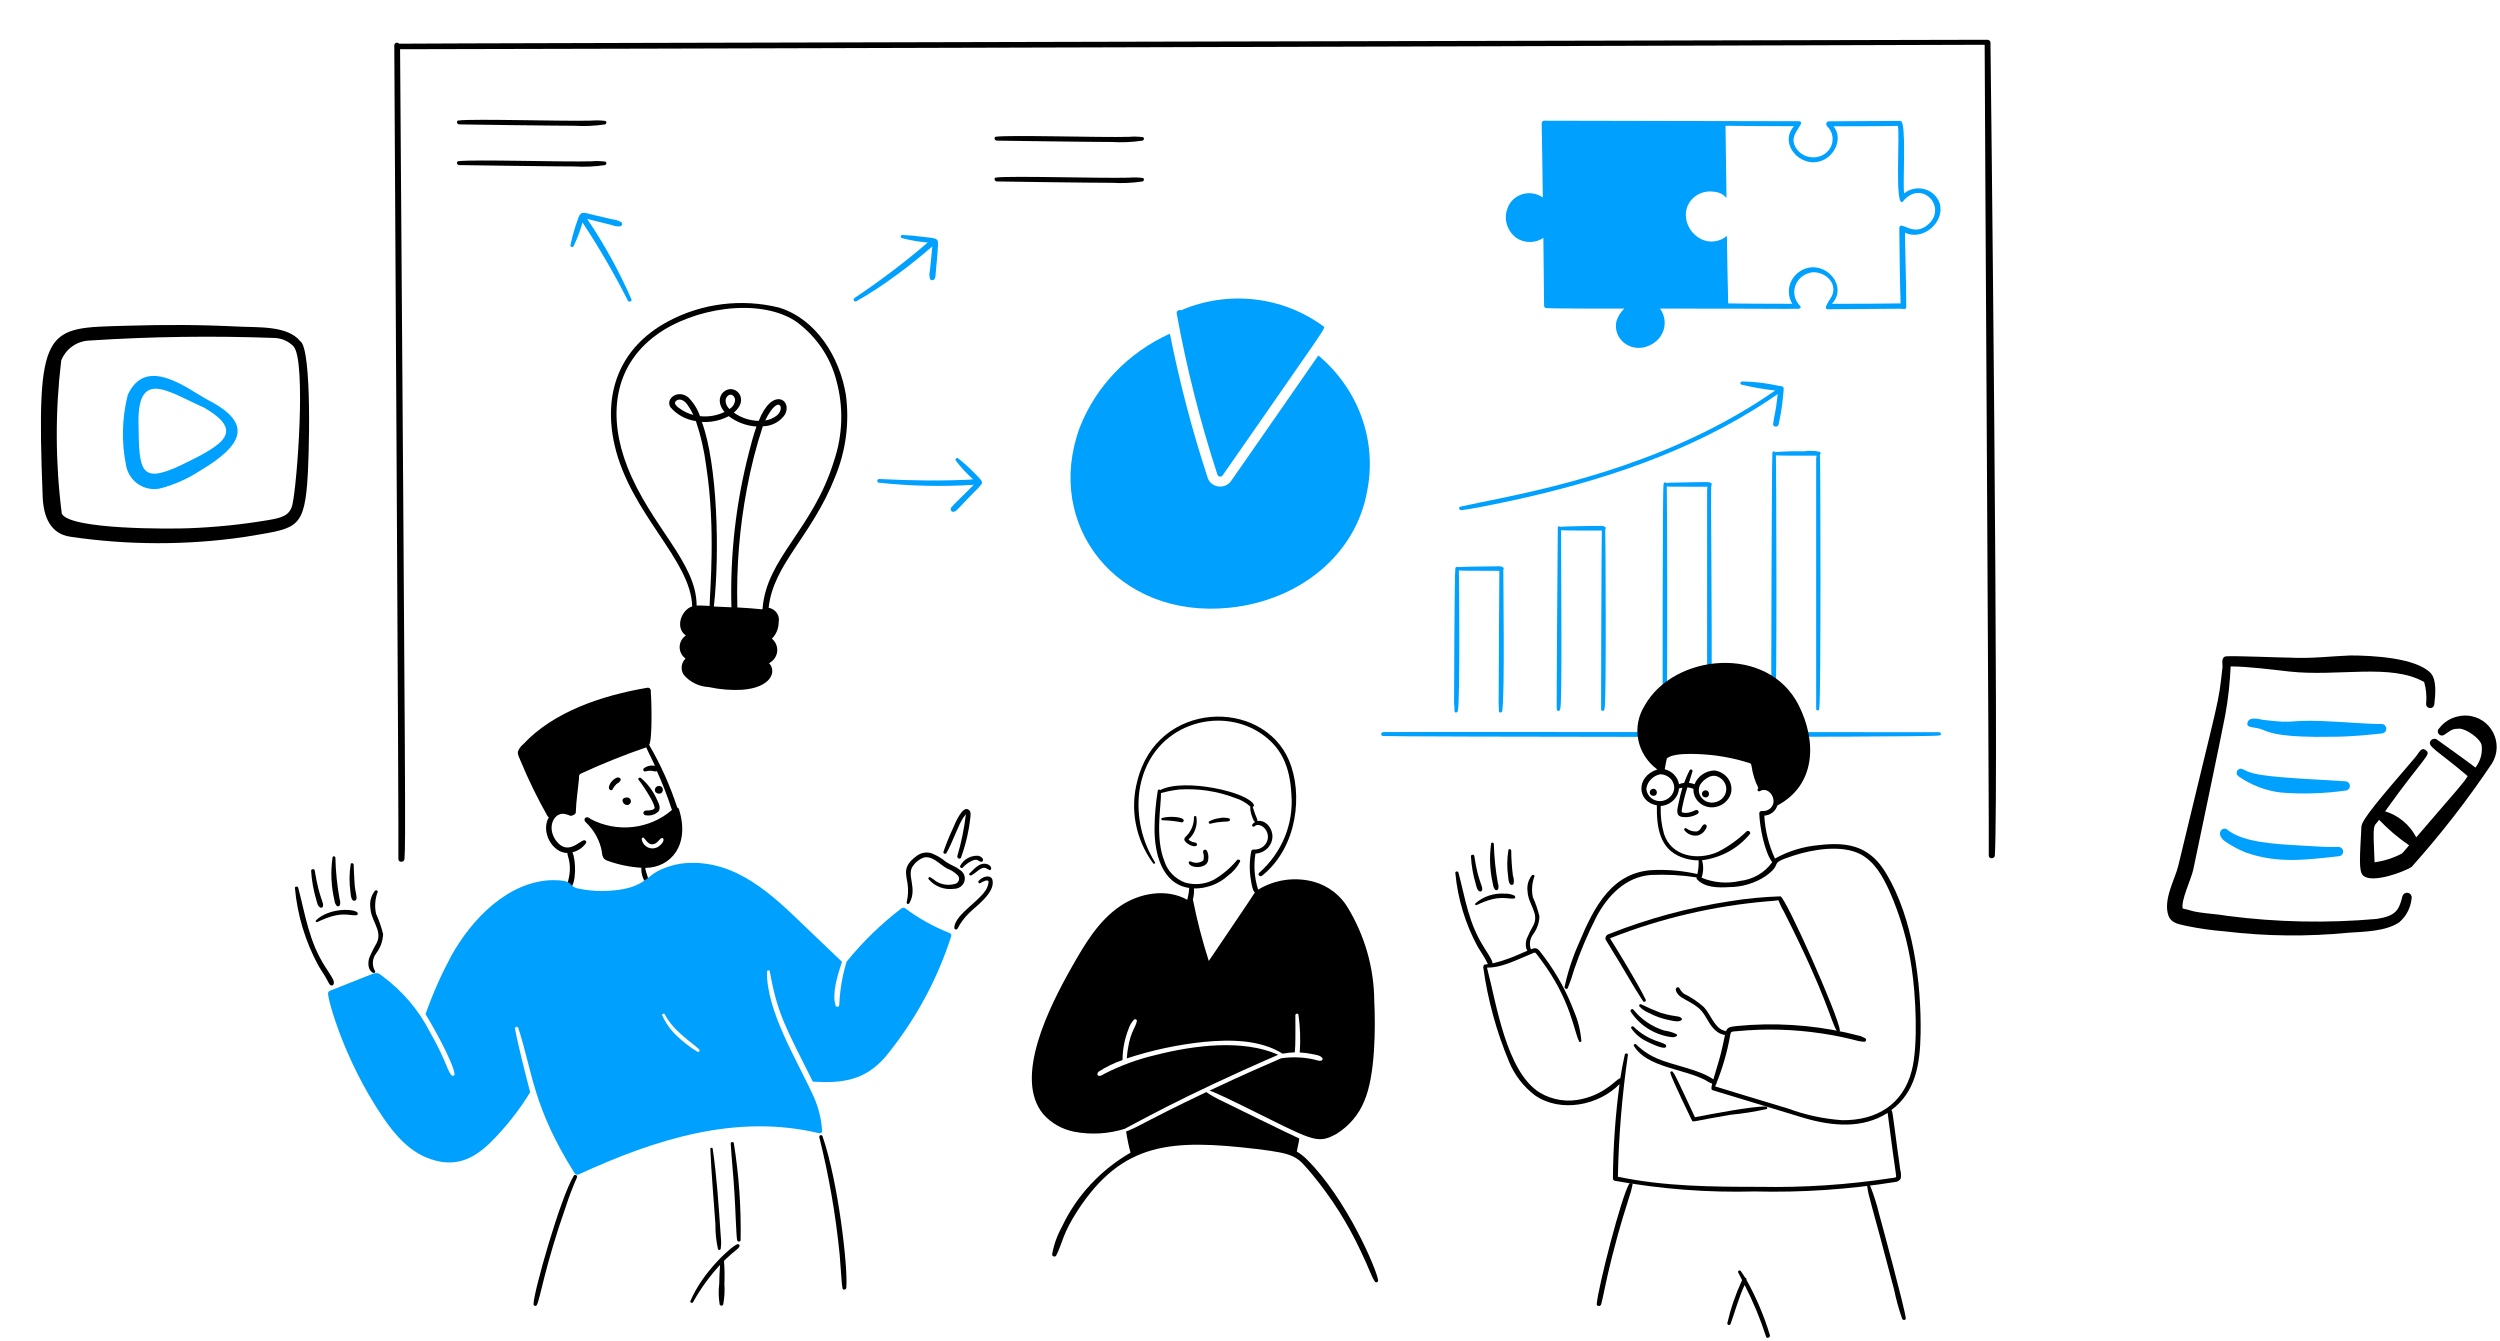 <?xml version="1.0" encoding="UTF-8"?> <svg xmlns="http://www.w3.org/2000/svg" width="550" height="295" viewBox="0 0 550 295" fill="none"><g clip-path="url(#clip0_486_4990)"><path d="M426.507 161.089C434.997 161.089 304.045 161.01 304.451 161.059C303.86 160.94 303.61 161.802 304.201 161.921C305.206 162.096 425.256 162.316 426.599 161.802C427.285 161.802 427.025 160.965 426.507 161.089Z" fill="#00A0FF"></path><path d="M319.987 156.428C319.959 156.877 320.735 156.892 320.735 156.279C321.216 154.9 321.013 126.141 320.954 125.497C322.093 125.599 322.15 125.529 329.858 125.586C329.858 125.586 329.671 153.782 329.703 154.792C329.703 155.329 329.795 155.893 329.764 156.428C329.734 156.874 330.449 156.845 330.481 156.428C330.481 156.574 330.544 156.14 330.544 155.982C331.046 151.174 330.729 129.769 330.729 125.309C330.79 125.249 330.824 125.169 330.824 125.086C330.824 125.003 330.79 124.923 330.729 124.863C330.541 124.738 330.328 124.651 330.104 124.604C329.88 124.558 329.648 124.555 329.423 124.594C329.226 124.594 321.525 124.662 320.704 124.773C320.489 124.609 320.174 124.729 320.174 125.13C319.977 126.259 319.888 154.623 319.894 154.813C319.975 155.347 320.006 155.888 319.987 156.428Z" fill="#00A0FF"></path><path d="M342.5 156.063C342.468 156.509 343.185 156.479 343.215 156.063C343.215 156.121 343.215 156.033 343.246 155.944C343.246 155.884 343.246 155.824 343.278 155.796C343.684 154.253 343.434 127.308 343.434 116.655C344.545 116.749 352.6 116.715 352.401 116.715C352.326 117.21 352.232 156.258 352.245 156.065C352.214 156.511 352.931 156.48 352.963 156.065C352.963 156.123 352.963 156.004 352.992 155.946C352.987 155.885 352.998 155.824 353.024 155.767C353.418 154.262 353.221 116.89 353.148 116.439L353.179 116.409C353.239 116.348 353.272 116.269 353.272 116.186C353.272 116.103 353.239 116.023 353.179 115.963C352.791 115.725 352.327 115.63 351.871 115.695C351.674 115.695 344.119 115.769 343.215 115.902C343.184 115.86 343.142 115.828 343.092 115.808C343.042 115.789 342.988 115.784 342.935 115.793C342.882 115.803 342.834 115.827 342.795 115.862C342.756 115.897 342.729 115.943 342.717 115.993C342.717 116.188 342.378 157.801 342.5 156.063Z" fill="#00A0FF"></path><path d="M365.789 156.063C365.758 156.509 366.475 156.509 366.506 156.063C366.616 155.354 366.668 154.638 366.662 153.921C366.91 148.715 366.751 107.461 366.693 107.017C367.515 107.086 367.32 107.077 375.661 107.077C375.661 107.429 375.566 107.529 375.566 107.79V156.063C375.566 156.104 375.575 156.144 375.591 156.182C375.608 156.22 375.632 156.255 375.662 156.284C375.692 156.313 375.728 156.336 375.768 156.351C375.808 156.367 375.85 156.375 375.893 156.375C375.936 156.375 375.979 156.367 376.018 156.351C376.058 156.336 376.094 156.313 376.125 156.284C376.155 156.255 376.179 156.22 376.195 156.182C376.212 156.144 376.22 156.104 376.22 156.063C376.457 154.039 376.561 152.002 376.532 149.966C376.709 139.134 376.299 106.78 376.5 106.78C376.561 106.72 376.595 106.64 376.595 106.557C376.595 106.473 376.561 106.393 376.5 106.334C375.923 105.957 376.526 106.033 367.783 106.185C367.377 106.185 366.971 106.215 366.569 106.273C366.544 106.225 366.504 106.186 366.455 106.159C366.406 106.132 366.35 106.12 366.294 106.123C366.238 106.126 366.184 106.145 366.138 106.177C366.093 106.209 366.059 106.253 366.039 106.304C366.039 106.458 365.921 106.473 365.976 106.631C365.736 107.786 365.777 156.255 365.789 156.063Z" fill="#00A0FF"></path><path d="M389.827 155.863V156.012C389.796 156.458 390.513 156.458 390.544 156.012V155.833C390.54 155.762 390.55 155.691 390.574 155.624C390.968 153.402 390.771 100.805 390.7 100.186C391.815 100.28 399.866 100.246 399.667 100.246C399.651 100.427 399.614 100.607 399.557 100.781V155.982C399.557 156.067 399.592 156.148 399.655 156.208C399.718 156.268 399.803 156.302 399.892 156.302C399.981 156.302 400.066 156.268 400.129 156.208C400.191 156.148 400.227 156.067 400.227 155.982V155.803C400.222 155.723 400.232 155.642 400.258 155.566C400.611 153.543 400.516 100.534 400.382 100.156V99.975C400.506 99.975 400.629 99.672 400.445 99.499C400.391 99.449 400.327 99.408 400.258 99.379C399.143 99.146 397.991 99.116 396.864 99.29C394.745 99.239 392.625 99.299 390.513 99.469C390.45 99.23 390.014 99.23 389.983 99.469C389.983 99.578 389.872 99.732 389.922 99.826C389.788 100.592 389.624 153.456 389.703 155.651C389.827 155.735 389.827 155.794 389.827 155.863Z" fill="#00A0FF"></path><path d="M391.198 84.859C388.593 84.279 385.932 83.963 383.257 83.918C383.166 83.92 383.078 83.953 383.011 84.012C382.943 84.07 382.9 84.15 382.888 84.236C382.877 84.323 382.899 84.41 382.95 84.483C383 84.555 383.077 84.608 383.165 84.631C385.591 85.218 388.057 85.645 390.544 85.909C386.962 88.406 383.23 90.701 379.366 92.781C355.772 105.588 330.956 109.263 321.326 111.457C320.767 111.578 321.015 112.321 321.545 112.231C324.035 111.903 326.527 111.399 328.986 110.893C348.837 106.855 368.636 100.728 385.566 90.303C387.564 89.097 390.458 87.155 391.082 86.703C391.029 87.064 391.082 87.155 390.771 89.32C390.586 90.658 390.243 91.968 390.087 93.306C390.024 93.961 391.072 94.049 391.269 93.455C391.773 91.29 392.117 89.093 392.297 86.882C392.461 85.109 392.688 85.038 391.198 84.859Z" fill="#00A0FF"></path><path d="M437.903 9.314C437.891 9.228 437.862 9.145 437.816 9.07C437.771 8.994 437.71 8.929 437.638 8.876C437.565 8.823 437.483 8.785 437.395 8.764C437.307 8.742 437.215 8.737 437.125 8.749C436.928 8.749 88.001 9.515 87.8 9.611C87.724 9.517 87.619 9.449 87.5 9.416C87.381 9.382 87.254 9.385 87.136 9.425C87.019 9.465 86.918 9.538 86.847 9.636C86.777 9.734 86.74 9.85 86.743 9.969C86.743 12.281 87.781 187.699 87.645 188.986C87.613 189.789 88.921 189.789 88.984 188.986C89.243 184.351 89.246 183.982 88.019 10.831C92.095 10.887 436.252 9.85 436.626 9.85C436.626 18.807 437.655 187.014 437.529 188.212C437.499 189.016 438.805 189.016 438.868 188.212C439.78 171.835 437.929 9.557 437.903 9.314Z" fill="black"></path><path d="M149.363 178.011C149.334 177.925 149.285 177.847 149.22 177.781C149.154 177.716 149.074 177.666 148.985 177.635C147.428 172.857 145.359 168.246 142.811 163.874C143.553 162.679 143.345 154.089 143.167 151.874C143.163 151.784 143.137 151.697 143.093 151.617C143.049 151.538 142.987 151.469 142.912 151.415C142.837 151.361 142.75 151.324 142.658 151.305C142.566 151.287 142.471 151.289 142.379 151.309C132.506 152.99 121.803 156.544 115.134 163.712C114.599 164.138 114.191 164.692 113.952 165.317C113.797 166.03 114.327 166.834 114.575 167.491C116.288 171.635 118.262 175.677 120.485 179.594C120.514 179.64 120.554 179.678 120.602 179.705C120.65 179.733 120.705 179.749 120.761 179.752C118.865 182.993 121.549 187.655 124.813 187.655C124.874 188.25 125.124 188.845 125.217 189.411C125.808 192.524 124.559 194.274 124.842 195.269C124.858 195.319 124.885 195.366 124.922 195.405C124.959 195.444 125.004 195.474 125.055 195.494C125.106 195.514 125.161 195.523 125.216 195.521C125.271 195.518 125.324 195.503 125.372 195.478C126.881 194.471 126.71 189.08 125.932 187.507C127.155 187.207 128.22 186.487 128.922 185.484C128.964 185.414 128.984 185.334 128.98 185.253C128.975 185.173 128.947 185.095 128.898 185.03C128.849 184.964 128.781 184.913 128.702 184.883C128.624 184.854 128.538 184.846 128.455 184.861C127.327 185.138 124.775 188.263 122.321 184.919C120.307 182.193 121.698 178.898 124.001 179.03C124.52 179.106 125.025 179.257 125.496 179.477C125.693 179.539 126.667 179.223 126.678 178.725C126.741 176.278 127.143 173.843 127.364 171.408C127.431 170.656 127.24 170.458 127.923 170.131C132.564 167.991 137.318 166.084 142.167 164.418C142.677 165.598 143.877 167.897 144.083 168.495C143.656 168.398 143.211 168.398 142.783 168.496C142.356 168.594 141.959 168.788 141.625 169.06C141.563 169.121 141.524 169.2 141.513 169.285C141.502 169.369 141.52 169.455 141.565 169.529C141.609 169.603 141.677 169.661 141.759 169.694C141.841 169.728 141.932 169.735 142.019 169.715C142.634 169.52 143.296 169.51 143.918 169.685C144.103 169.72 144.373 169.758 144.509 169.626C145.775 172.423 146.882 175.282 147.826 178.192C145.438 180.27 142.427 181.58 139.218 181.938C136.009 182.295 132.764 181.682 129.939 180.185C128.934 179.227 128.189 180.239 128.818 180.838C130.494 182.412 131.679 184.399 132.242 186.579C132.59 187.987 132.307 188.918 133.674 189.374C136.054 190.232 138.554 190.749 141.093 190.909C141.022 191.626 141.321 193.489 141.987 193.897C142.206 194.014 142.578 193.925 142.61 193.658C142.706 193.113 142.135 192.224 141.958 190.933C147.59 190.896 151.867 185.898 149.363 178.011ZM145.129 186.043C144.799 186.342 144.383 186.542 143.935 186.616C143.486 186.69 143.024 186.635 142.608 186.459C142.216 186.289 141.877 186.024 141.625 185.69C141.374 185.356 141.218 184.965 141.174 184.556C141.174 184.317 141.487 184.197 141.611 184.317C142.171 184.854 142.576 185.759 143.51 185.746C144.444 185.732 144.976 184.771 145.348 184.496C146.047 183.969 146.408 185.049 145.124 186.043H145.129Z" fill="black"></path><path d="M143.161 175.633C143.546 176.267 143.84 176.947 144.034 177.656C144.034 178.237 142.742 178.35 142.133 178.309C141.83 178.309 141.426 178.642 141.574 178.994C141.614 179.099 141.686 179.191 141.78 179.257C141.874 179.324 141.986 179.363 142.104 179.37C142.597 179.449 143.102 179.415 143.579 179.27C144.055 179.126 144.489 178.875 144.844 178.538C145.466 177.735 144.905 176.723 144.531 175.921C143.741 174.106 142.539 172.48 141.012 171.162C140.732 170.953 140.266 171.22 140.484 171.538C141.476 172.841 142.371 174.21 143.161 175.633Z" fill="black"></path><path d="M134.755 173.67C134.962 173.255 135.236 172.874 135.567 172.541C135.898 172.251 136.093 172.293 136.398 171.884C136.875 171.245 136.164 170.955 135.725 171.066C135.293 171.25 134.911 171.526 134.608 171.873C134.305 172.219 134.088 172.628 133.975 173.066C133.828 173.779 134.541 174.077 134.755 173.67Z" fill="black"></path><path d="M82.755 209.747C83.693 208.504 84.224 207.024 84.282 205.493C83.904 203.955 83.383 202.452 82.726 201.003C82.383 199.394 82.511 197.726 83.098 196.184C83.13 195.886 82.694 195.768 82.507 195.946C82.086 196.47 81.778 197.068 81.601 197.707C81.425 198.345 81.383 199.011 81.479 199.665C81.619 202.717 84.164 204.646 82.911 207.397C82.27 208.479 81.709 209.602 81.231 210.758C80.919 211.798 80.888 213.464 82.101 214.03C82.158 214.059 82.223 214.07 82.287 214.062C82.351 214.053 82.41 214.024 82.455 213.981C82.501 213.937 82.531 213.881 82.54 213.82C82.549 213.759 82.538 213.697 82.507 213.642C82.156 213.038 81.993 212.35 82.037 211.66C82.081 210.97 82.33 210.307 82.755 209.747Z" fill="black"></path><path d="M77.09 196.184C77.178 196.78 77.151 197.612 77.618 198.065C77.674 198.114 77.743 198.148 77.817 198.165C77.89 198.183 77.968 198.183 78.041 198.165C78.115 198.147 78.183 198.113 78.24 198.064C78.296 198.016 78.34 197.955 78.366 197.887C78.656 197.217 78.102 196.409 77.992 194.08C77.899 192.8 77.868 191.492 77.805 190.213C77.775 189.857 77.214 189.767 77.151 190.124C76.834 192.131 76.814 194.171 77.09 196.184Z" fill="black"></path><path d="M73.571 198.058C73.604 198.503 73.778 198.928 74.07 199.277C74.121 199.329 74.187 199.368 74.26 199.387C74.333 199.407 74.409 199.408 74.483 199.39C74.556 199.372 74.622 199.335 74.675 199.284C74.729 199.232 74.766 199.168 74.785 199.098C74.889 198.685 74.867 198.251 74.724 197.849C74.164 194.823 73.851 191.76 73.788 188.688C73.758 188.361 73.228 188.242 73.165 188.6C72.709 191.75 72.847 194.953 73.571 198.058Z" fill="black"></path><path d="M69.578 197.939C69.765 198.534 69.858 199.426 70.543 199.693C70.626 199.719 70.716 199.715 70.796 199.683C70.876 199.65 70.941 199.591 70.979 199.516C71.461 198.686 70.279 198.039 69.235 191.485C69.172 191.069 68.426 191.157 68.447 191.575C68.58 193.729 68.959 195.863 69.578 197.939Z" fill="black"></path><path d="M71.548 212.692C67.933 207.047 67.214 201.371 65.603 195.293C65.508 194.917 64.814 194.996 64.885 195.384C65.418 201.343 67.175 207.144 70.055 212.455C70.49 213.208 71.02 213.942 71.455 214.685C72.381 216.202 72.3 216.514 72.795 216.768C72.85 216.794 72.909 216.808 72.97 216.81C73.031 216.811 73.092 216.801 73.148 216.778C73.204 216.755 73.254 216.721 73.295 216.678C73.337 216.635 73.367 216.584 73.386 216.529C73.699 215.823 72.96 214.899 71.548 212.692Z" fill="black"></path><path d="M69.523 202.459C69.482 202.502 69.459 202.558 69.456 202.616C69.454 202.674 69.473 202.731 69.51 202.777C69.547 202.823 69.599 202.855 69.659 202.868C69.718 202.881 69.78 202.873 69.834 202.847C75.248 200.201 76.887 201.59 78.459 201.33C78.802 201.27 78.77 200.854 78.553 200.675C77.399 199.836 72.283 199.825 69.523 202.459Z" fill="black"></path><path d="M337.206 205.671C338.105 204.492 338.617 203.085 338.68 201.628C338.329 200.161 337.839 198.727 337.216 197.345C336.91 195.813 337.039 194.232 337.591 192.764C337.62 192.467 337.216 192.377 337.029 192.556C336.632 193.056 336.342 193.626 336.177 194.233C336.011 194.841 335.973 195.474 336.064 196.095C336.2 198.972 338.582 200.8 337.433 203.411C336.836 204.44 336.306 205.502 335.847 206.593C335.565 207.576 335.504 209.181 336.655 209.717C336.707 209.745 336.767 209.755 336.826 209.747C336.885 209.739 336.94 209.713 336.982 209.672C337.024 209.632 337.052 209.58 337.06 209.523C337.069 209.467 337.058 209.41 337.029 209.36C336.707 208.787 336.553 208.142 336.584 207.492C336.615 206.843 336.83 206.213 337.206 205.671Z" fill="black"></path><path d="M331.785 192.793C331.858 193.357 331.846 194.162 332.283 194.578C332.337 194.626 332.403 194.661 332.475 194.678C332.546 194.695 332.621 194.695 332.692 194.677C332.764 194.659 332.829 194.624 332.883 194.576C332.936 194.527 332.976 194.467 332.999 194.4C333.103 193.811 333.049 193.207 332.843 192.644C332.609 190.809 332.485 188.962 332.471 187.113C332.439 186.786 331.909 186.666 331.846 187.023C331.536 188.933 331.516 190.877 331.785 192.793Z" fill="black"></path><path d="M328.458 194.578C328.5 194.998 328.661 195.399 328.925 195.737C328.977 195.783 329.04 195.816 329.109 195.832C329.177 195.848 329.249 195.847 329.318 195.83C329.386 195.812 329.449 195.778 329.499 195.731C329.55 195.684 329.588 195.625 329.608 195.56C329.712 195.166 329.691 194.752 329.547 194.369C329.021 191.49 328.719 188.577 328.643 185.655C328.613 185.358 328.115 185.239 328.052 185.566C327.623 188.569 327.76 191.621 328.458 194.578Z" fill="black"></path><path d="M324.658 194.46C324.829 195.025 324.939 195.886 325.562 196.125C325.645 196.148 325.733 196.142 325.813 196.11C325.892 196.077 325.957 196.02 325.997 195.947C326.478 195.119 325.209 194.336 324.346 188.303C324.285 187.885 323.568 188.006 323.6 188.391C323.719 190.445 324.074 192.48 324.658 194.46Z" fill="black"></path><path d="M326.527 208.498C323.076 203.041 322.479 198.148 320.859 191.961C320.767 191.603 320.113 191.664 320.174 192.049C320.693 197.717 322.366 203.234 325.099 208.289C325.534 209.002 326.001 209.717 326.436 210.43C327.329 211.891 327.201 212.197 327.713 212.423C327.763 212.449 327.819 212.465 327.876 212.468C327.933 212.472 327.991 212.464 328.044 212.444C328.097 212.424 328.146 212.394 328.186 212.354C328.225 212.315 328.256 212.268 328.274 212.216C328.509 211.648 328.164 211.083 326.527 208.498Z" fill="black"></path><path d="M330.948 196.601C329.792 196.525 328.633 196.676 327.541 197.044C326.448 197.412 325.446 197.989 324.596 198.741C324.378 198.95 324.658 199.219 324.908 199.098C329.923 196.652 331.761 197.903 333.097 197.672C333.438 197.612 333.408 197.226 333.19 197.047C332.499 196.706 331.724 196.551 330.948 196.601Z" fill="black"></path><path d="M211.103 191.336C210.199 190.593 209.046 190.265 208.112 189.611C207.177 188.823 206.112 188.187 204.96 187.729C204.434 187.56 203.872 187.515 203.323 187.599C202.774 187.682 202.255 187.89 201.808 188.207C198.656 190.437 199.247 191.97 199.659 194.362C199.862 195.741 199.799 197.144 199.472 198.502C199.453 198.57 199.46 198.643 199.492 198.706C199.524 198.77 199.578 198.821 199.646 198.85C199.714 198.879 199.79 198.883 199.861 198.863C199.932 198.843 199.993 198.8 200.033 198.741C202.003 195.354 199.204 192.403 200.967 190.354C201.511 189.61 202.268 189.032 203.146 188.687C205.116 188.122 206.82 190.263 208.347 191.067C209.215 191.388 210.001 191.885 210.65 192.523C210.788 192.659 210.89 192.824 210.947 193.005C211.003 193.187 211.012 193.378 210.974 193.564C210.935 193.749 210.849 193.923 210.724 194.07C210.599 194.216 210.438 194.331 210.256 194.405C209.539 194.639 208.775 194.712 208.024 194.619C207.272 194.527 206.553 194.271 205.922 193.871C205.528 193.556 205.112 193.268 204.677 193.007C204.395 192.858 204.147 193.126 204.271 193.395C204.935 194.196 205.809 194.816 206.804 195.192C207.799 195.568 208.88 195.687 209.939 195.536C210.453 195.528 210.95 195.359 211.355 195.056C211.76 194.753 212.051 194.331 212.182 193.856C212.314 193.381 212.28 192.878 212.085 192.423C211.89 191.968 211.545 191.587 211.103 191.336Z" fill="black"></path><path d="M208.207 187.678C209.566 185.35 210.792 181.564 211.912 179.885C212.098 179.618 212.306 179.379 212.503 179.112C212.132 182.239 211.497 185.333 210.604 188.363C210.541 188.779 211.164 189.164 211.414 188.688C212.479 185.766 213.179 182.735 213.5 179.656C213.561 179.15 213.593 178.495 213.126 178.167C211.824 177.119 210.232 180.824 209.608 182.332C208.83 183.99 208.145 185.686 207.553 187.412C207.533 187.492 207.544 187.575 207.582 187.647C207.621 187.719 207.685 187.777 207.763 187.808C207.841 187.84 207.929 187.844 208.01 187.821C208.091 187.797 208.161 187.746 208.207 187.678Z" fill="black"></path><path d="M211.258 190.444C211.061 190.768 211.538 191.157 211.818 190.86C212.359 190.262 213.014 189.768 213.749 189.403C215.043 188.784 215.25 189.492 215.803 189.582C216.394 189.721 216.652 188.641 215.212 188.265C214.403 188.222 213.598 188.405 212.896 188.792C212.194 189.179 211.625 189.753 211.258 190.444Z" fill="black"></path><path d="M213.313 192.109C213.033 192.318 213.406 192.734 213.685 192.586C214.566 192.096 215.194 191.438 215.803 191.099C216.802 190.621 217.125 191.199 217.641 191.396C218.157 191.594 218.406 190.508 217.174 190.117C215.401 189.547 214.001 191.594 213.313 192.109Z" fill="black"></path><path d="M218.356 193.656C218.096 192.39 216.315 192.648 215.305 193.805C215.088 194.042 215.368 194.488 215.679 194.281C215.959 194.102 217.111 193.447 217.423 193.805C217.547 193.954 217.423 194.518 217.362 194.697C216.733 197.698 209.95 200.969 209.95 204.155C209.955 204.23 209.983 204.302 210.033 204.36C210.082 204.419 210.15 204.461 210.226 204.48C210.301 204.5 210.382 204.497 210.456 204.47C210.529 204.444 210.592 204.396 210.636 204.333C211.301 203.035 212.184 201.85 213.25 200.824C214.868 199.236 218.924 196.402 218.356 193.656Z" fill="black"></path><path d="M208.798 205.225C205.318 203.838 202.05 202.007 199.084 199.783C198.956 199.717 198.809 199.689 198.664 199.705C198.519 199.721 198.383 199.779 198.274 199.872C193.803 203.306 189.77 207.229 186.257 211.561C185.307 214.667 184.763 217.874 184.638 221.107C184.636 221.201 184.6 221.291 184.536 221.362C184.472 221.433 184.383 221.479 184.286 221.494C184.189 221.508 184.09 221.489 184.006 221.441C183.922 221.392 183.859 221.317 183.828 221.228C183.003 218.64 184.212 214.642 185.229 211.591C184.482 210.876 180.03 206.654 178.598 205.256C171.319 198.293 163.553 190.013 152.722 189.825C149.822 189.749 146.954 190.429 144.428 191.792C142.352 192.938 141.225 195.32 135.136 195.877C132.386 196.167 129.606 196.011 126.911 195.416C124.685 194.663 126.363 193.632 121.491 193.632C111.823 193.878 103.761 202.149 99.199 210.436C97.013 214.526 95.147 218.764 93.616 223.117C95.015 225.328 99.739 233.751 100.009 236.312C100.038 236.728 99.479 236.788 99.26 236.491C98.123 234.933 98.184 233.363 94.433 226.764C92.01 222.098 88.52 218.013 84.221 214.809C83.153 213.957 82.911 213.844 81.388 214.482C81.02 214.638 72.866 217.854 72.669 217.931C72.528 217.972 72.403 218.054 72.314 218.166C72.224 218.278 72.174 218.415 72.171 218.556C72.09 219.739 75.612 233.124 84.284 245.858C86.93 249.725 90.194 253.562 94.963 255.079C100.152 256.772 104.035 255.107 107.885 251.36C111.251 248.018 114.188 244.304 116.635 240.298C115.719 236.801 113.954 229.886 113.304 226.318C113.286 226.23 113.304 226.138 113.354 226.062C113.404 225.986 113.483 225.931 113.574 225.908C113.665 225.886 113.762 225.897 113.844 225.94C113.927 225.983 113.99 226.054 114.019 226.139C117.224 235.975 117.191 243.432 126.413 258.112C126.505 258.26 126.654 258.368 126.829 258.413C127.003 258.457 127.189 258.435 127.346 258.351C144.249 250.6 161.981 244.955 180.217 249.309C180.294 249.328 180.374 249.331 180.451 249.316C180.529 249.301 180.602 249.269 180.665 249.223C180.728 249.177 180.779 249.118 180.814 249.051C180.85 248.983 180.869 248.909 180.869 248.833C180.692 245.903 179.92 243.035 178.598 240.386C175.129 232.893 168.614 222.304 168.726 213.767C168.726 213.439 169.288 213.351 169.349 213.678C171.049 223.204 172.906 226.066 178.815 237.953C185.658 238.399 190.39 237.539 194.789 232.511C201.282 224.582 206.19 215.579 209.267 205.952C209.389 205.671 209.141 205.342 208.798 205.225ZM153.405 231.369C151.762 230.358 150.238 229.182 148.859 227.859C147.514 226.567 146.436 225.043 145.683 223.369C145.559 223.072 146.089 222.863 146.245 223.13C148.132 226.875 152.426 229.479 153.809 230.862C153.87 230.917 153.907 230.99 153.914 231.069C153.921 231.148 153.897 231.227 153.846 231.29C153.796 231.352 153.723 231.395 153.642 231.41C153.56 231.425 153.476 231.41 153.405 231.369Z" fill="#00A0FF"></path><path d="M283.589 167.305C277.738 153.547 254.573 154.023 250.209 171.821C249.391 174.902 249.279 178.116 249.881 181.242C250.483 184.368 251.785 187.333 253.698 189.935C253.883 190.143 254.258 189.965 254.092 189.697C251.214 185.037 250.001 179.608 250.637 174.231C252.561 159.977 267.041 155.248 276.542 160.816C282.021 164.06 283.792 168.786 284.107 174.766C284.366 177.966 283.863 181.181 282.635 184.169C281.406 187.157 279.485 189.841 277.015 192.018C276.548 192.394 277.234 193.028 277.669 192.641C285.555 186.329 286.648 174.493 283.589 167.305Z" fill="black"></path><path d="M268.176 180.004C267.431 180.102 266.712 180.335 266.058 180.689C265.747 180.838 265.965 181.284 266.277 181.223C268.749 180.58 269.98 180.879 270.414 180.629C270.464 180.601 270.507 180.563 270.539 180.516C270.57 180.47 270.59 180.417 270.596 180.362C270.602 180.307 270.595 180.251 270.574 180.199C270.553 180.148 270.52 180.101 270.477 180.064C269.729 179.846 268.934 179.826 268.176 180.004Z" fill="black"></path><path d="M255.69 179.95C255.626 179.965 255.571 180.001 255.534 180.053C255.497 180.104 255.481 180.167 255.488 180.228C255.496 180.29 255.527 180.348 255.576 180.389C255.625 180.431 255.688 180.454 255.753 180.454C257.197 180.49 258.635 180.649 260.049 180.93C260.149 180.906 260.239 180.853 260.306 180.779C260.373 180.704 260.414 180.612 260.424 180.514C260.424 179.684 257.252 179.485 255.69 179.95Z" fill="black"></path><path d="M263.194 179.707C263.132 179.41 262.666 179.498 262.666 179.767C262.698 181.226 262.166 182.645 261.17 183.753C260.92 184.02 260.548 184.257 260.548 184.645C260.548 185.486 262.76 186.604 263.257 186.013C263.317 185.947 263.35 185.862 263.35 185.775C263.35 185.687 263.317 185.603 263.257 185.537C263.069 185.299 262.603 185.328 262.323 185.239C262.102 185.155 261.482 184.812 261.482 184.675C262.172 184.045 262.69 183.262 262.988 182.395C263.287 181.529 263.357 180.606 263.194 179.707Z" fill="black"></path><path d="M262.228 190.533C262.636 190.692 263.074 190.769 263.515 190.759C263.956 190.749 264.39 190.652 264.789 190.474C265.095 190.351 265.356 190.144 265.539 189.879C265.722 189.614 265.819 189.303 265.818 188.986C265.911 188.355 265.803 187.712 265.506 187.142C265.138 186.702 264.628 186.995 264.677 187.501C264.796 187.825 264.853 188.167 264.844 188.51C264.855 188.778 264.812 189.045 264.718 189.298C264.337 189.59 263.875 189.766 263.389 189.806C262.903 189.846 262.415 189.747 261.988 189.522C261.444 189.317 261.198 190.07 262.228 190.533Z" fill="black"></path><path d="M126.223 258.673C123.327 263.353 117.309 284.492 117.38 286.927C117.38 287.283 117.941 287.462 118.097 287.106C118.885 285.601 119.833 278.659 124.573 265.186C125.244 263.117 126.024 261.082 126.909 259.089C127.157 258.607 126.499 258.231 126.223 258.673Z" fill="black"></path><path d="M180.962 249.989C180.936 249.899 180.874 249.823 180.79 249.777C180.706 249.73 180.606 249.717 180.512 249.74C180.418 249.764 180.338 249.821 180.288 249.901C180.237 249.98 180.222 250.075 180.245 250.165C182.367 258.681 183.866 267.327 184.728 276.041C185.225 282.507 185.168 282.366 185.353 283.418C185.446 283.922 186.161 283.745 186.192 283.299C186.57 278.838 184.447 260.112 180.962 249.989Z" fill="black"></path><path d="M162.249 273.721C161.12 274.003 154.603 279.743 151.881 286.242C151.755 286.57 152.284 286.778 152.472 286.481C154.107 283.53 156.103 280.774 158.419 278.273C158.295 279.639 158.263 281.037 158.232 282.413C158.042 283.927 158.073 285.459 158.324 286.965C158.349 287.046 158.401 287.118 158.472 287.17C158.543 287.221 158.629 287.249 158.718 287.249C158.808 287.249 158.894 287.221 158.965 287.17C159.036 287.118 159.088 287.046 159.112 286.965C159.388 285.463 159.472 283.934 159.363 282.413C159.444 280.744 159.415 279.071 159.278 277.405C159.475 277.227 159.518 277.149 159.705 276.971C161.748 275.019 162.28 274.933 162.631 274.293C162.84 273.96 162.592 273.636 162.249 273.721Z" fill="black"></path><path d="M161.439 251.475C161.376 251.118 160.754 251.206 160.754 251.563C160.972 255.139 161.345 258.673 161.563 262.241C161.796 265.569 161.979 272.402 162.186 272.889C162.212 272.965 162.262 273.03 162.329 273.077C162.396 273.123 162.477 273.148 162.56 273.148C162.643 273.148 162.724 273.123 162.791 273.077C162.858 273.03 162.908 272.965 162.934 272.889C163.072 265.724 162.572 258.56 161.439 251.475Z" fill="black"></path><path d="M157.391 269.32C157.364 271.158 157.552 272.994 157.952 274.792C157.971 274.853 158.009 274.907 158.063 274.946C158.116 274.984 158.181 275.005 158.248 275.005C158.314 275.005 158.379 274.984 158.433 274.946C158.486 274.907 158.525 274.853 158.543 274.792C158.678 273.905 158.688 273.005 158.575 272.116C158.07 264.668 157.704 259.053 156.802 252.753C156.77 252.425 156.24 252.425 156.272 252.753C156.506 258.338 157.028 263.938 157.391 269.32Z" fill="black"></path><path d="M287.482 255.043C286.835 254.39 286.102 253.821 285.301 253.349C285.425 252.487 285.845 250.999 285.831 250.465C284.452 249.877 270.037 242.817 268.985 242.286C267.724 241.712 266.518 241.034 265.38 240.26C250.475 247.38 251.143 247.623 247.751 248.916C247.975 250.489 248.297 252.048 248.716 253.584C242.063 257.437 236.796 263.132 233.614 269.912C232.562 271.812 231.837 273.861 231.465 275.981C231.467 276.082 231.503 276.18 231.567 276.259C231.632 276.339 231.722 276.396 231.824 276.423C231.926 276.45 232.034 276.444 232.132 276.407C232.23 276.37 232.313 276.304 232.369 276.218C233.86 273.207 233.687 271.583 237.097 266.284C246.982 251.178 257.768 250.579 276.454 252.781C285.185 253.835 285.285 254.375 288.668 258.343C292.918 263.486 296.484 269.111 299.286 275.091C301.368 279.402 301.601 280.625 302.462 281.933C302.511 282.01 302.589 282.067 302.679 282.094C302.769 282.121 302.867 282.116 302.954 282.08C303.041 282.044 303.111 281.979 303.152 281.898C303.193 281.816 303.202 281.723 303.177 281.636C302.907 279.336 296.246 263.708 287.482 255.043Z" fill="black"></path><path d="M302.334 220.067C302.266 212.864 300.238 205.802 296.449 199.574C294.834 196.902 292.219 194.915 289.131 194.012C287.065 193.441 284.895 193.299 282.766 193.595C280.638 193.89 278.601 194.617 276.79 195.726C275.972 193.159 275.77 190.449 276.199 187.797C276.744 187.764 277.275 187.626 277.761 187.389C278.247 187.153 278.677 186.824 279.024 186.422C279.371 186.021 279.629 185.555 279.78 185.055C279.932 184.555 279.974 184.03 279.905 183.514C279.651 181.82 278.252 180.343 276.635 180.629C276.635 180.012 276.395 180.053 275.764 178.042C275.701 177.863 275.64 177.684 275.577 177.507C275.627 177.502 275.675 177.487 275.717 177.462C275.76 177.437 275.796 177.403 275.823 177.363C275.85 177.323 275.867 177.277 275.873 177.23C275.878 177.182 275.873 177.134 275.857 177.089C274.779 174.295 260.491 171.068 255.245 173.819C255.213 173.773 255.168 173.738 255.116 173.716C255.063 173.695 255.006 173.688 254.949 173.697C254.893 173.707 254.841 173.732 254.799 173.769C254.758 173.806 254.728 173.854 254.715 173.907C254.269 176.604 254.03 179.328 254 182.057C253.929 187.808 255.652 194.488 261.627 195.352C261.572 196.229 261.424 197.099 261.186 197.949C256.582 195.357 250.593 196.49 246.401 199.367C241.575 202.668 238.618 207.785 235.846 212.66C230.799 221.527 222.978 237.123 229.463 245.051C231.245 247.093 233.707 248.488 236.437 249.002C240.102 249.681 243.887 249.453 247.434 248.34C248.919 247.644 259.496 241.451 281.213 232.05C273.445 228.565 262.622 229.98 254.342 232.08C250.374 233 246.543 234.399 242.944 236.242C241.537 237.243 241.072 236.383 241.687 235.772C243.324 234.708 245.096 233.847 246.961 233.209C246.964 230.882 247.408 228.575 248.271 226.399C248.504 225.626 248.919 224.914 249.484 224.318C249.542 224.268 249.615 224.237 249.692 224.228C249.77 224.22 249.848 224.234 249.916 224.27C249.984 224.306 250.039 224.361 250.074 224.428C250.108 224.494 250.119 224.57 250.107 224.643C249.861 226.167 248.316 227.221 247.896 232.853C253.373 231.044 259.043 229.827 264.803 229.223C270.693 228.659 277.249 228.706 282.176 231.811C283.059 231.642 283.956 231.542 284.856 231.513C284.856 231.325 284.936 230.281 284.948 230.087C285.019 228.979 284.98 223.742 284.98 223.335C284.98 222.978 285.602 222.859 285.665 223.245C286.045 225.996 286.139 228.775 285.945 231.544C286.878 231.592 287.804 231.711 288.717 231.901C289.432 232.05 290.535 232.163 290.927 232.793C290.955 232.841 290.971 232.894 290.975 232.949C290.978 233.003 290.97 233.058 290.949 233.109C290.929 233.16 290.896 233.206 290.855 233.244C290.814 233.282 290.765 233.311 290.71 233.329C290.149 233.508 289.639 233.168 288.53 232.97C286.334 232.555 284.079 232.505 281.865 232.823C278.053 234.481 274.027 236.193 266.105 239.931C267.484 240.369 272.691 242.93 273.174 243.173C288.845 250.877 289.629 251.891 294.034 249.448C296.838 247.705 298.987 245.153 300.168 242.162C302.57 236.619 302.629 226.038 302.334 220.067ZM265.934 211.411C264.505 206.96 263.336 202.437 262.431 197.862C262.649 197.082 262.728 196.272 262.666 195.467C265.456 195.494 268.148 194.481 270.169 192.644C271.289 191.821 272.194 190.763 272.815 189.55C272.971 189.163 272.421 188.986 272.161 189.193C270.728 190.936 268.978 192.417 266.994 193.566C266.038 194.057 264.99 194.362 263.911 194.464C262.831 194.566 261.741 194.462 260.703 194.159C259.619 193.753 258.646 193.116 257.858 192.297C257.07 191.478 256.489 190.498 256.157 189.432C254.033 184.069 255.53 176.952 255.41 174.47C256.706 174.117 258.027 173.859 259.364 173.697C263.567 173.415 267.782 174.047 271.694 175.543C272.948 175.921 274.098 176.564 275.057 177.424C275.051 177.712 275.062 178 275.088 178.286C275.23 179.067 275.481 179.827 275.835 180.544C275.915 180.663 276.021 180.764 276.146 180.84C275.866 180.964 275.637 181.174 275.494 181.436C275.461 181.499 275.452 181.572 275.469 181.64C275.486 181.709 275.527 181.77 275.587 181.812C275.646 181.855 275.719 181.876 275.793 181.872C275.866 181.869 275.937 181.84 275.991 181.792C276.865 180.928 278.869 182.033 278.946 184.05C278.951 184.442 278.872 184.83 278.712 185.191C278.552 185.552 278.315 185.877 278.016 186.145C277.717 186.414 277.363 186.62 276.977 186.751C276.59 186.882 276.179 186.934 275.77 186.905C275.657 186.902 275.547 186.936 275.457 187C275.366 187.065 275.301 187.156 275.272 187.26C274.836 189.499 274.836 191.796 275.272 194.035C275.35 194.49 275.563 195.958 276.069 196.349C275.522 197.281 266.066 211.222 265.934 211.411Z" fill="black"></path><path d="M374.82 181.402C374.25 181.747 374.264 182.665 373.295 182.919C372.486 182.988 371.681 182.753 371.051 182.264C370.997 182.215 370.926 182.186 370.852 182.182C370.777 182.178 370.704 182.199 370.644 182.242C370.585 182.285 370.543 182.347 370.527 182.416C370.51 182.486 370.52 182.558 370.555 182.622C370.873 183.059 371.313 183.402 371.824 183.612C372.336 183.822 372.9 183.891 373.45 183.811C373.823 183.724 374.172 183.561 374.472 183.334C374.773 183.106 375.019 182.82 375.194 182.494C375.377 182.274 375.476 182.001 375.474 181.72C375.467 181.65 375.442 181.583 375.401 181.525C375.36 181.467 375.304 181.42 375.239 181.389C375.173 181.357 375.101 181.341 375.027 181.344C374.954 181.346 374.883 181.366 374.82 181.402Z" fill="black"></path><path d="M379.957 227.027C379.727 226.857 379.456 226.745 379.169 226.7C377.199 226.071 376.317 223.149 374.871 221.583C373.554 220.396 372.065 219.394 370.45 218.61C370.044 218.283 369.714 217.877 369.485 217.419C369.237 216.945 368.614 217.301 368.675 217.747C369.012 219.781 372.253 220.08 374.311 222.387C375.712 223.983 376.124 226.051 378.204 227.264C378.671 227.503 379.418 227.859 379.916 227.562C379.956 227.529 379.988 227.49 380.012 227.445C380.036 227.401 380.05 227.353 380.054 227.303C380.058 227.253 380.051 227.203 380.035 227.156C380.018 227.109 379.992 227.065 379.957 227.027Z" fill="black"></path><path d="M362.614 222.773C364.109 223.574 365.727 224.146 367.409 224.466C368.094 224.587 369.247 224.912 369.869 224.466C369.909 224.442 369.944 224.409 369.969 224.371C369.995 224.332 370.011 224.289 370.017 224.243C370.023 224.198 370.019 224.152 370.004 224.109C369.989 224.065 369.965 224.025 369.932 223.992C369.29 223.379 368.797 223.836 365.385 222.831C363.898 222.271 362.443 221.636 361.026 220.929C360.961 220.913 360.894 220.916 360.831 220.937C360.768 220.958 360.713 220.996 360.673 221.047C360.633 221.097 360.61 221.158 360.606 221.221C360.602 221.285 360.618 221.348 360.651 221.403C361.194 221.989 361.864 222.457 362.614 222.773Z" fill="black"></path><path d="M367.377 228.123C368.197 228.219 368.283 228.224 368.809 227.974C369.028 227.884 368.965 227.616 368.809 227.496C367.967 227.101 367.062 226.841 366.132 226.724C363.435 225.876 361.07 224.269 359.345 222.114C359.064 221.787 358.557 222.203 358.754 222.56C359.696 224.019 360.951 225.27 362.438 226.229C363.925 227.188 365.609 227.834 367.377 228.123Z" fill="black"></path><path d="M362.147 229.048C362.84 229.425 365.57 230.742 366.319 230.477C366.369 230.458 366.415 230.43 366.453 230.395C366.492 230.359 366.522 230.316 366.543 230.269C366.563 230.221 366.573 230.17 366.572 230.119C366.572 230.068 366.56 230.017 366.538 229.97C365.992 229.103 362.992 229.325 359.375 225.866C359.321 225.817 359.25 225.788 359.176 225.784C359.101 225.78 359.028 225.801 358.968 225.844C358.909 225.887 358.867 225.949 358.851 226.018C358.834 226.088 358.844 226.161 358.878 226.224C359.695 227.419 360.821 228.392 362.147 229.048Z" fill="black"></path><path d="M370.492 234.789C365.831 233.419 363.177 232.857 359.936 229.763C359.884 229.715 359.814 229.687 359.742 229.684C359.669 229.681 359.598 229.703 359.541 229.747C359.484 229.79 359.445 229.852 359.432 229.92C359.419 229.988 359.432 230.059 359.469 230.119C362.334 234.842 370.342 235.104 375.162 237.614C375.793 238.027 376.472 238.366 377.186 238.626C377.25 238.641 377.318 238.638 377.38 238.617C377.443 238.595 377.498 238.557 377.537 238.506C377.577 238.456 377.601 238.395 377.605 238.331C377.609 238.268 377.593 238.205 377.56 238.15C376.701 236.645 372.213 235.297 370.492 234.789Z" fill="black"></path><path d="M391.697 197.196C387.97 197.316 384.256 197.674 380.58 198.267C371.44 199.672 362.505 202.097 353.957 205.492C353.793 205.533 353.641 205.612 353.518 205.723C353.394 205.834 353.301 205.973 353.248 206.127C353.196 206.282 353.185 206.446 353.216 206.605C353.248 206.765 353.321 206.914 353.429 207.039C358.067 214.515 358.863 216.284 361.461 220.245C361.68 220.603 362.21 220.304 362.052 219.918C360.218 216.134 355.135 207.899 354.704 207.248C354.16 206.341 354.113 206.495 354.454 206.326C365.414 202.015 376.993 199.307 388.799 198.295C389.638 198.236 390.448 198.176 391.257 198.058C391.58 198.935 391.987 199.781 392.473 200.587C401.884 219.163 402.794 224.763 404.118 226.848C404.273 227.116 404.835 227.027 404.772 226.67C404.462 223.418 392.796 197.312 391.697 197.196Z" fill="black"></path><path d="M388.489 243.444C386.017 243.255 375.31 245.308 372.889 245.794C368.618 236.658 368.533 236.449 367.964 235.77C367.777 235.533 367.403 235.8 367.466 236.039C367.718 237.241 372.137 246.319 372.229 246.507C372.471 246.966 372.456 246.643 380.667 245.258C383.338 245 385.991 244.583 388.608 244.008C388.925 243.929 388.832 243.47 388.489 243.444Z" fill="black"></path><path d="M415.018 192.258C411.582 186.381 407.023 185.119 400.166 185.922C396.752 186.219 393.448 187.229 390.489 188.882C389.114 185.897 388.32 182.697 388.147 179.44C388.807 179.397 389.437 179.161 389.95 178.762C390.463 178.363 390.834 177.822 391.011 177.214C399.374 172.78 399.803 163.332 395.739 155.197C388.899 141.624 368.173 143.852 361.831 155.227C360.408 157.488 359.905 160.169 360.418 162.761C360.93 165.353 362.423 167.675 364.611 169.284C359.816 170.833 360.092 176.401 364.511 177.178C364.434 182.093 365.145 186.75 369.897 188.57C371.102 189.042 372.392 189.283 373.695 189.281C373.742 190.292 373.651 191.304 373.425 192.292C370.393 191.606 367.28 191.303 364.166 191.393C354.816 191.581 350.77 199.277 347.352 207.512C345.958 210.623 344.902 213.862 344.2 217.178C344.2 217.534 344.761 217.715 344.917 217.357C345.463 216.024 345.93 214.664 346.318 213.281C347.69 209.259 349.355 205.334 351.3 201.533C353.758 197.042 357.62 192.909 363.193 192.492C366.556 192.335 369.927 192.515 373.252 193.028C373.231 193.093 373.226 193.161 373.237 193.228C373.247 193.295 373.273 193.359 373.313 193.415C375.025 195.316 378.015 195.316 380.444 195.167C383.278 195.142 386.041 194.315 388.383 192.791C392.695 189.699 388.558 190.184 394.553 188.239C398.972 186.801 405.168 185.851 409.214 187.881C412.451 189.552 414.224 192.851 415.689 196.061C418.092 201.493 419.736 207.203 420.579 213.044C421.448 218.812 422.056 229.908 420.579 235.559C418.686 242.917 412.941 246.509 405.321 246.443C401.202 246.161 397.152 245.288 393.304 243.856C388.97 242.548 378.332 239.34 377.329 239.008C378.869 235.348 379.987 231.538 380.663 227.646C380.724 227.381 380.724 227.112 381.035 226.992C381.338 226.908 381.653 226.869 381.969 226.875C388.286 226.252 394.661 226.422 400.932 227.381C403.631 227.786 406.303 228.341 408.934 229.045C409.308 229.135 409.712 229.135 410.116 229.193C410.21 229.191 410.302 229.16 410.376 229.104C410.45 229.049 410.503 228.972 410.528 228.885C410.552 228.798 410.547 228.705 410.512 228.622C410.477 228.538 410.415 228.467 410.335 228.42C409.056 227.81 410.293 228.166 406.162 227.17C398.309 225.432 390.209 224.94 382.187 225.714C378.697 226.071 380.349 226.162 377.853 234.398C376.331 239.449 376.262 239.697 376.857 239.87C381.372 241.24 394.823 245.342 397.033 245.999C403.14 247.761 409.726 248.374 415.28 244.838C417.19 259.826 417.362 258.85 416.991 259.025C416.733 259.119 416.459 259.17 416.182 259.173C406.568 260.647 396.835 261.294 387.101 261.106C376.512 261.106 366.085 261.019 355.933 258.878C356.115 249.911 356.853 240.963 358.144 232.08C358.175 231.694 357.553 231.632 357.458 231.99C357.064 233.715 356.743 235.469 356.461 237.225C355.723 237.225 353.406 240.557 348.087 241.775C346.523 242.155 344.896 242.23 343.301 241.995C341.707 241.76 340.178 241.22 338.808 240.407C331.322 235.838 329.206 220.607 327.132 212.867C330.203 212.952 333.436 211.266 336.379 210.069C336.629 209.952 336.876 209.856 337.126 209.742C337.924 209.382 337.734 209.531 338.932 211.059C345.727 220.133 346.245 227.031 347.433 229.142C347.565 229.376 347.872 229.231 347.9 229.024C347.725 226.774 347.179 224.565 346.28 222.479C344.706 218.281 342.537 214.309 339.834 210.673C337.76 207.967 338.414 208.168 334.318 209.9C327.644 212.837 326.241 211.77 326.409 212.547C326.37 212.579 326.34 212.621 326.324 212.668C326.308 212.714 326.305 212.764 326.316 212.813C327.302 219.952 329.215 226.947 332.014 233.634C333.199 236.512 335.153 239.042 337.681 240.973C343.264 244.853 351.668 243.254 356.3 238.506C355.383 245.392 354.895 252.324 354.838 259.266C354.846 259.378 354.889 259.486 354.961 259.576C355.032 259.665 355.13 259.733 355.242 259.77C365.378 261.608 375.692 262.396 386.005 262.12C396.358 262.381 406.713 261.684 416.924 260.039C417.19 260.03 417.448 259.951 417.668 259.808C417.888 259.666 418.062 259.468 418.17 259.235C418.268 258.59 418.226 257.932 418.045 257.303C417.858 255.875 417.671 254.446 417.454 253.048C416.239 243.884 416.341 244.392 416.052 244.245C421.463 240.273 422.415 234.018 422.529 227.47C422.732 216.181 420.829 201.925 415.018 192.258ZM362.206 173.416C362.328 172.668 362.686 171.972 363.232 171.422C363.777 170.873 364.485 170.494 365.261 170.338C365.693 170.344 366.118 170.435 366.51 170.607C366.903 170.778 367.253 171.025 367.54 171.333C367.827 171.641 368.044 172.002 368.177 172.394C368.31 172.786 368.356 173.2 368.313 173.61C368.21 174.242 367.907 174.828 367.445 175.291C366.983 175.753 366.384 176.07 365.728 176.197C365.3 176.271 364.86 176.254 364.44 176.149C364.019 176.043 363.627 175.851 363.292 175.587C362.957 175.322 362.686 174.991 362.498 174.616C362.311 174.241 362.211 173.832 362.206 173.416ZM382.822 193.805C379.993 194.453 377.02 194.206 374.351 193.101C374.774 191.855 374.808 190.519 374.447 189.255C378.611 188.722 382.39 186.649 384.971 183.484C385.261 183.134 384.685 182.526 384.224 182.919C382.371 184.724 380.239 186.247 377.903 187.435C373.35 189.421 367.659 188.363 366.083 183.45C365.516 181.455 365.275 179.388 365.366 177.323C366.268 177.249 367.125 176.913 367.821 176.359C368.517 175.806 369.019 175.061 369.258 174.227C369.315 173.973 369.357 173.715 369.382 173.456L370.129 173.279C369.757 174.496 369.477 175.746 369.227 176.995C369.04 177.936 368.573 179.442 369.973 179.701C371.19 179.906 372.444 179.673 373.492 179.048C373.596 178.982 373.669 178.879 373.697 178.763C373.725 178.646 373.705 178.524 373.641 178.421C373.577 178.318 373.475 178.242 373.354 178.209C373.234 178.176 373.105 178.188 372.993 178.243C372.551 178.469 372.081 178.64 371.593 178.751C371.113 178.868 370.609 178.868 370.129 178.751C369.863 178.61 369.92 178.277 370.472 175.894C370.69 175.003 370.939 174.11 371.219 173.217C371.681 173.253 372.134 173.363 372.558 173.544C372.532 174.086 372.625 174.627 372.83 175.133C373.035 175.638 373.348 176.098 373.75 176.481C374.152 176.864 374.633 177.164 375.162 177.359C375.692 177.555 376.258 177.643 376.825 177.618C377.742 177.558 378.617 177.228 379.33 176.675C380.044 176.122 380.561 175.371 380.81 174.526C380.945 173.966 380.955 173.384 380.841 172.819C380.727 172.255 380.491 171.719 380.149 171.246C379.806 170.773 379.363 170.373 378.85 170.073C378.336 169.772 377.763 169.577 377.166 169.5C376.207 169.536 375.28 169.844 374.504 170.384C373.728 170.924 373.138 171.672 372.808 172.534C372.411 172.375 371.99 172.275 371.561 172.236C371.841 171.374 372.091 170.543 372.349 169.677C372.442 169.352 371.906 169.113 371.725 169.44C371.249 170.342 370.843 171.277 370.511 172.236C370.122 172.271 369.743 172.372 369.39 172.534C369.251 171.753 368.88 171.027 368.321 170.441C367.762 169.856 367.039 169.436 366.238 169.231C366.372 168.437 366.632 167.137 366.707 166.858C368.425 165.31 375.332 165.948 377.572 166.228C379.916 166.547 382.228 167.055 384.483 167.745C385.121 167.933 385.253 167.933 385.355 168.606C385.588 170.262 386.093 171.872 386.852 173.377C386.407 173.794 386.805 174.25 387.162 174.05C388.594 173.217 389.965 174.526 390.15 175.894C390.209 176.221 390.189 176.556 390.091 176.874C389.993 177.192 389.82 177.484 389.585 177.728C389.351 177.972 389.061 178.162 388.738 178.283C388.415 178.403 388.067 178.451 387.721 178.424C387.641 178.404 387.556 178.402 387.475 178.418C387.393 178.434 387.316 178.468 387.251 178.516C387.185 178.565 387.131 178.627 387.094 178.699C387.057 178.77 387.038 178.848 387.038 178.928C387.111 181.75 388.178 187.469 389.89 189.673C389.092 190.806 388.047 191.762 386.828 192.475C385.608 193.188 384.242 193.642 382.822 193.805ZM373.915 172.895C374.203 172.099 376.185 170.031 377.934 170.874C378.545 171.133 379.052 171.574 379.38 172.13C379.709 172.686 379.84 173.329 379.756 173.962C379.672 174.596 379.377 175.187 378.914 175.647C378.451 176.108 377.845 176.413 377.186 176.519C376.686 176.616 376.168 176.584 375.685 176.426C375.203 176.268 374.773 175.99 374.44 175.621C374.107 175.252 373.883 174.805 373.791 174.326C373.699 173.847 373.742 173.353 373.915 172.895Z" fill="black"></path><path d="M358.41 260.457C356.743 263.166 351.66 282.816 351.28 286.867C351.217 287.403 352.09 287.492 352.245 286.986C352.704 285.427 353.23 282.078 354.609 276.636C356.613 268.708 357.716 265.805 358.378 263.49C358.717 262.549 358.981 261.585 359.166 260.605C359.219 260.248 358.595 260.157 358.41 260.457Z" fill="black"></path><path d="M384.222 281.574V281.425C384.225 281.347 384.198 281.272 384.146 281.212C384.095 281.152 384.023 281.111 383.943 281.098C383.631 280.591 383.32 280.115 382.977 279.639C382.931 279.57 382.858 279.521 382.774 279.503C382.69 279.484 382.602 279.498 382.529 279.541C382.456 279.583 382.403 279.652 382.382 279.732C382.36 279.811 382.373 279.896 382.416 279.967C382.698 280.531 382.977 281.096 383.257 281.634C381.849 284.664 380.764 287.823 380.018 291.061C380.006 291.106 380.003 291.153 380.01 291.199C380.017 291.245 380.033 291.29 380.057 291.33C380.082 291.37 380.115 291.405 380.153 291.433C380.192 291.461 380.236 291.482 380.283 291.493C380.331 291.505 380.38 291.508 380.428 291.501C380.476 291.495 380.522 291.48 380.564 291.456C380.606 291.433 380.643 291.402 380.672 291.364C380.702 291.327 380.723 291.285 380.736 291.24C381.403 289.483 382.603 285.219 383.819 282.703C385.702 286.377 387.282 290.186 388.547 294.095C388.765 294.601 389.451 294.213 389.388 293.767C388.116 289.542 386.384 285.455 384.222 281.574Z" fill="black"></path><path d="M413.43 267.148C412.915 264.983 412.238 262.856 411.405 260.784C411.28 260.487 410.721 260.635 410.782 260.933C411.135 263.626 411.44 263.594 416.692 283.685C417.141 285.86 417.733 288.006 418.465 290.109C418.621 290.495 419.306 290.495 419.275 290.021C419.017 287.65 414.056 269.451 413.43 267.148Z" fill="black"></path><path d="M186.1 86.912C184.766 78.645 179.63 70.227 171.403 67.669C163.174 65.634 154.44 66.713 147.023 70.68C136.156 76.48 132.628 86.684 135.222 97.984C138.751 113.151 151.993 123.123 152.285 133.406C149.873 134.174 148.449 138.111 150.884 139.804C150.467 140.095 150.126 140.475 149.89 140.913C149.653 141.351 149.527 141.836 149.52 142.33C149.514 142.823 149.629 143.311 149.854 143.754C150.08 144.198 150.411 144.585 150.821 144.885C150.338 145.354 150.039 145.967 149.971 146.621C149.903 147.276 150.072 147.933 150.448 148.483C151.119 149.274 151.957 149.922 152.908 150.383C153.858 150.845 154.9 151.11 155.964 151.161C158.353 151.685 160.807 151.885 163.253 151.755C169.557 151.291 170.974 147.804 169.199 145.896C169.687 145.64 170.103 145.276 170.412 144.835C170.722 144.393 170.915 143.887 170.977 143.359C171.038 142.831 170.965 142.296 170.764 141.801C170.564 141.305 170.241 140.863 169.823 140.512C170.789 139.52 171.32 138.212 171.309 136.857C171.381 136.512 171.381 136.156 171.309 135.81C171.237 135.465 171.094 135.136 170.889 134.843C170.683 134.55 170.42 134.299 170.112 134.104C169.805 133.909 169.461 133.773 169.098 133.706C170.16 124.015 178.554 118.051 183.702 104.975C186.083 99.243 186.908 93.03 186.1 86.912ZM160.474 89.975C159.613 89.153 159.213 87.717 160.224 87C160.972 86.496 161.656 87.239 161.719 87.922C161.708 88.337 161.589 88.742 161.371 89.101C161.154 89.46 160.845 89.761 160.474 89.975ZM159.975 91.729C160.099 91.669 160.194 91.611 160.318 91.552C162.066 92.886 164.195 93.684 166.425 93.843C165.771 95.656 165.273 97.559 164.806 99.403C161.9 110.585 160.591 122.091 160.913 133.608C159.637 133.547 158.352 133.487 157.052 133.429C158.384 121.613 157.816 101.951 154.406 92.83C156.332 92.94 158.254 92.56 159.975 91.729ZM183.483 101.396C178.771 116.661 168.645 122.66 167.759 133.933C167.729 133.963 167.666 134.024 167.666 134.054C165.86 133.875 164.055 133.726 162.217 133.636C161.977 124.856 162.686 116.075 164.335 107.434C165.186 102.816 166.35 98.256 167.822 93.782C168.813 93.771 169.785 93.519 170.646 93.05C171.508 92.582 172.23 91.913 172.747 91.105C174.311 87.906 169.875 85.083 166.926 92.593C164.945 92.55 163.029 91.915 161.445 90.779C164.851 87.921 162.079 84.767 159.826 85.811C158.309 86.515 157.639 88.564 159.39 90.63C157.73 91.441 155.854 91.762 154.002 91.552C153.468 90.009 152.586 88.596 151.418 87.412C149.093 85.574 146.347 87.736 147.495 89.582C148.899 91.235 150.897 92.327 153.1 92.646C154.172 95.822 154.923 99.089 155.342 102.403C157.535 116.476 156.12 130.412 156.12 133.303C154.361 133.228 153.579 133.181 153.256 133.214C153.256 123.706 143.189 115.846 138.03 102.73C133.751 91.829 134.818 80.689 144.381 73.702C152.389 67.818 166.78 65.385 174.957 70.609C179.458 73.832 182.649 78.447 183.988 83.666C185.602 89.5 185.427 95.654 183.483 101.396ZM168.352 92.503C168.688 91.765 169.094 91.058 169.565 90.391C171.707 87.439 172.52 90.039 170.944 91.374C170.207 91.973 169.309 92.364 168.352 92.503ZM152.533 91.283C151.426 90.993 150.39 90.498 149.483 89.827C149.078 89.584 148.746 89.246 148.518 88.844C148.278 88.103 149.852 87.098 151.227 89.023C151.734 89.737 152.171 90.493 152.533 91.283Z" fill="black"></path><path d="M101.001 27.368C101.208 27.388 123.775 27.684 126.316 27.665C128.583 27.806 130.86 27.706 133.105 27.368C133.479 27.249 133.54 26.654 133.105 26.594C132.114 26.471 131.112 26.451 130.116 26.536C123.96 26.713 104.297 26.086 100.877 26.506C100.31 26.536 100.507 27.319 101.001 27.368Z" fill="black"></path><path d="M101.001 36.321C101.118 36.321 123.125 36.641 126.316 36.618C128.583 36.759 130.86 36.659 133.105 36.321C133.479 36.202 133.54 35.606 133.105 35.547C132.114 35.423 131.112 35.403 130.116 35.487C123.96 35.666 104.297 35.039 100.877 35.457C100.31 35.517 100.507 36.285 101.001 36.321Z" fill="black"></path><path d="M219.261 30.937C219.369 30.937 241.378 31.257 244.575 31.235C246.842 31.375 249.118 31.276 251.362 30.937C251.736 30.819 251.797 30.224 251.362 30.164C250.371 30.04 249.369 30.02 248.373 30.104C242.217 30.282 222.554 29.656 219.134 30.075C218.575 30.134 218.794 30.903 219.261 30.937Z" fill="black"></path><path d="M219.261 39.919C219.458 39.94 241.77 40.237 244.575 40.217C246.842 40.357 249.118 40.258 251.362 39.919C251.736 39.801 251.797 39.206 251.362 39.146C250.371 39.022 249.369 39.002 248.373 39.087C242.217 39.264 222.554 38.638 219.135 39.057C218.575 39.087 218.792 39.87 219.261 39.919Z" fill="black"></path><path d="M138.922 65.855C136.227 59.692 132.966 53.77 129.176 48.157C130.329 48.454 133.904 49.318 134.533 49.497C135.139 49.753 135.804 49.855 136.463 49.794C136.558 49.769 136.643 49.721 136.712 49.654C136.781 49.588 136.83 49.505 136.855 49.415C136.88 49.325 136.88 49.23 136.855 49.139C136.83 49.049 136.78 48.967 136.712 48.9C136.102 48.53 135.408 48.306 134.688 48.247C133.971 48.069 131.17 47.414 130.484 47.265C128.792 46.889 127.827 46.255 127.277 47.83C126.532 49.809 125.94 51.837 125.504 53.898C125.478 53.989 125.491 54.086 125.54 54.168C125.588 54.25 125.669 54.31 125.764 54.335C125.859 54.36 125.961 54.348 126.047 54.301C126.132 54.255 126.195 54.177 126.221 54.087C127.011 52.424 127.657 50.703 128.152 48.94C131.819 54.497 135.156 60.246 138.146 66.162C138.366 66.568 139.107 66.273 138.922 65.855Z" fill="#00A0FF"></path><path d="M206.337 53.183C206.174 52.322 205.341 52.395 202.85 52.084C201.415 51.878 199.968 51.749 198.516 51.697C198.43 51.7 198.347 51.732 198.283 51.788C198.218 51.844 198.177 51.919 198.166 52.002C198.155 52.084 198.175 52.167 198.222 52.237C198.269 52.306 198.341 52.358 198.424 52.382C200.278 52.868 202.174 53.196 204.09 53.362C198.989 57.737 193.613 61.809 187.993 65.558C187.557 65.855 187.93 66.538 188.428 66.271C191.554 64.477 194.561 62.501 197.431 60.353C201.84 57.154 204.917 54.331 205.114 54.196C204.99 55.355 204.647 58.925 204.584 59.549C204.424 60.156 204.434 60.792 204.616 61.394C204.667 61.472 204.738 61.536 204.822 61.581C204.907 61.625 205.002 61.649 205.098 61.649C205.195 61.649 205.29 61.625 205.374 61.581C205.459 61.536 205.53 61.472 205.581 61.394C205.759 61.095 205.845 60.754 205.829 60.411C206.016 58.388 206.473 53.723 206.337 53.183Z" fill="#00A0FF"></path><path d="M215.523 105.263C214.083 103.678 212.513 102.207 210.827 100.861C210.755 100.802 210.663 100.771 210.569 100.774C210.474 100.778 210.384 100.815 210.317 100.879C210.251 100.943 210.211 101.028 210.208 101.119C210.205 101.209 210.237 101.297 210.299 101.366C211.42 102.832 212.681 104.197 214.066 105.441C212.905 105.63 206.083 105.739 204.196 105.709C200.615 105.679 197.004 105.56 193.422 105.381C192.955 105.351 192.831 106.125 193.298 106.185C200.244 106.939 207.246 107.098 214.221 106.661C209.131 111.702 209.273 111.491 209.178 111.93C209.152 112.02 209.152 112.116 209.177 112.207C209.202 112.297 209.252 112.38 209.321 112.447C209.39 112.513 209.477 112.561 209.572 112.585C209.667 112.609 209.767 112.609 209.862 112.585C210.561 112.396 210.622 111.999 214.44 108.123C214.94 107.674 215.401 107.187 215.819 106.667C216.27 106.155 215.929 105.677 215.523 105.263Z" fill="#00A0FF"></path><path d="M291.156 71.803C286.764 68.55 281.528 66.501 276.009 65.878C270.49 65.254 264.898 66.079 259.833 68.264C259.721 68.215 259.598 68.195 259.476 68.208C259.354 68.22 259.237 68.263 259.139 68.333C259.04 68.403 258.963 68.496 258.915 68.604C258.867 68.712 258.851 68.831 258.867 68.947C261.048 80.948 264.044 92.8 267.835 104.429C267.872 104.54 267.941 104.638 268.035 104.713C268.128 104.787 268.241 104.835 268.362 104.851C268.483 104.866 268.605 104.849 268.716 104.801C268.827 104.752 268.921 104.675 268.987 104.578C292.517 70.684 291.648 72.274 291.156 71.803Z" fill="#00A0FF"></path><path d="M426.725 44.738C426.489 44.001 426.065 43.331 425.491 42.789C424.917 42.246 424.212 41.848 423.437 41.63C422.663 41.412 421.844 41.381 421.054 41.539C420.264 41.697 419.528 42.04 418.91 42.536C418.603 40.858 419.235 30.655 418.607 27.482C418.43 26.594 418.333 26.588 417.259 26.602C416.091 26.619 402.276 26.681 402.22 26.692C401.797 26.76 401.488 27.465 402.189 28.009C402.591 28.466 402.881 29.003 403.04 29.58C403.198 30.158 403.219 30.762 403.103 31.348C402.987 31.935 402.735 32.489 402.367 32.971C401.999 33.453 401.523 33.851 400.973 34.136C400.396 34.424 399.759 34.587 399.108 34.612C398.457 34.638 397.808 34.526 397.207 34.285C396.606 34.044 396.069 33.679 395.633 33.216C395.197 32.754 394.874 32.205 394.685 31.609C394.187 29.915 395.495 28.664 396.21 27.236C396.241 27.176 396.255 27.109 396.252 27.042C396.248 26.976 396.226 26.911 396.189 26.854C396.152 26.797 396.1 26.751 396.038 26.719C395.977 26.687 395.908 26.671 395.838 26.671L339.728 26.553C339.654 26.552 339.582 26.566 339.514 26.593C339.446 26.62 339.384 26.659 339.332 26.709C339.28 26.758 339.239 26.817 339.211 26.882C339.183 26.947 339.168 27.017 339.169 27.087C339.23 29.377 339.385 40.293 339.417 43.445C338.779 42.993 338.038 42.693 337.254 42.568C336.471 42.443 335.668 42.498 334.911 42.727C334.154 42.956 333.465 43.354 332.9 43.888C332.335 44.421 331.911 45.075 331.663 45.795C331.215 46.941 331.161 48.193 331.508 49.369C331.856 50.546 332.587 51.586 333.595 52.338C334.464 52.927 335.503 53.242 336.568 53.242C337.633 53.242 338.672 52.927 339.541 52.338C339.541 53.052 339.697 67.268 339.697 67.268C339.698 67.383 339.739 67.494 339.812 67.585C339.885 67.677 339.987 67.743 340.102 67.774C340.764 67.921 357.551 67.895 357.352 67.893C356.52 68.671 355.919 69.644 355.608 70.716C355.407 71.601 355.472 72.522 355.796 73.374C356.119 74.225 356.687 74.972 357.436 75.529C358.184 76.085 359.082 76.428 360.025 76.518C360.969 76.609 361.92 76.443 362.769 76.039C363.55 75.72 364.247 75.238 364.809 74.628C365.37 74.019 365.783 73.297 366.015 72.517C366.248 71.736 366.295 70.915 366.154 70.115C366.013 69.314 365.686 68.554 365.198 67.889C397.658 67.889 395.56 68.077 396.025 67.801C396.366 67.564 395.93 67.236 395.775 67.027C395.247 66.413 394.904 65.673 394.783 64.887C394.662 64.101 394.767 63.298 395.087 62.565C395.407 61.831 395.93 61.195 396.6 60.724C397.269 60.252 398.061 59.964 398.889 59.89C399.559 59.885 400.223 60.018 400.835 60.279C401.447 60.541 401.993 60.925 402.435 61.407C402.968 61.98 403.285 62.707 403.336 63.472C403.387 64.237 403.169 64.996 402.717 65.629C402.218 66.534 401.076 67.931 402.094 68.038C402.094 68.038 417.829 67.933 418.315 67.919C419.375 68.128 419.375 67.741 419.375 67.564C419.375 62.09 419.156 56.65 419.093 51.175C423.02 53.119 427.964 48.852 426.725 44.738ZM423.705 49.764C420.628 51.955 418.162 48.447 417.85 50.092C417.913 55.652 417.945 61.184 418.13 66.747C413.087 66.835 408.073 66.835 403.03 66.835C406.641 62.94 401.651 57.259 396.923 59.192C396.195 59.497 395.543 59.945 395.009 60.507C394.475 61.069 394.072 61.733 393.825 62.455C393.578 63.176 393.493 63.939 393.576 64.694C393.659 65.449 393.908 66.179 394.307 66.835C389.606 66.805 384.904 66.835 380.202 66.747C380.078 61.779 379.985 56.813 379.922 51.881C379.157 52.556 378.19 52.985 377.157 53.108C376.124 53.231 375.076 53.041 374.162 52.566C373.214 52.062 372.417 51.337 371.845 50.457C371.272 49.577 370.944 48.572 370.891 47.538C370.842 46.77 370.975 46.002 371.28 45.29C371.585 44.578 372.054 43.941 372.653 43.426C373.251 42.911 373.964 42.532 374.737 42.317C375.51 42.102 376.324 42.057 377.119 42.184C377.646 42.219 378.159 42.359 378.626 42.595C379.093 42.831 379.503 43.158 379.829 43.554C379.766 38.259 379.703 32.966 379.611 27.671C384.624 27.761 389.636 27.761 394.681 27.761C391.194 31.656 396.206 37.218 400.877 35.314C403.773 34.185 405.453 30.258 403.369 27.787C408.097 27.757 412.835 27.815 417.535 27.697C418.004 29.426 416.789 45.839 418.595 44.382C422.799 39.057 428.967 46.014 423.705 49.764Z" fill="#00A0FF"></path><path d="M290.035 78.198C289.932 78.386 270.729 105.987 270.853 105.797C270.554 106.235 270.132 106.583 269.634 106.8C269.136 107.017 268.584 107.094 268.042 107.023C267.5 106.951 266.991 106.733 266.574 106.395C266.156 106.057 265.848 105.613 265.686 105.114C262.276 94.708 259.501 84.121 257.372 73.408C248.227 77.557 241.126 84.937 237.568 93.991C229.56 115.575 245.856 136.267 270.512 133.696C285.561 132.155 298.212 122.362 300.775 108.029C301.856 102.594 301.434 96.983 299.55 91.751C297.667 86.52 294.387 81.848 290.035 78.198Z" fill="#00A0FF"></path><path d="M137.663 175.469C136.272 175.67 137.179 177.386 138.231 177.065C138.445 176.988 138.62 176.834 138.719 176.636C138.817 176.438 138.83 176.211 138.757 176.004C138.683 175.797 138.528 175.625 138.323 175.525C138.119 175.425 137.883 175.405 137.663 175.469Z" fill="black"></path><path d="M144.684 172.955C144.548 173.001 144.425 173.076 144.325 173.176C144.225 173.276 144.152 173.397 144.11 173.53C144.069 173.662 144.062 173.802 144.088 173.937C144.115 174.073 144.174 174.201 144.263 174.31C144.418 174.469 144.625 174.571 144.85 174.6C145.076 174.63 145.304 174.583 145.498 174.47C145.651 174.34 145.76 174.168 145.808 173.978C145.856 173.788 145.842 173.588 145.768 173.405C145.686 173.208 145.526 173.051 145.323 172.966C145.12 172.882 144.89 172.878 144.684 172.955Z" fill="black"></path><path d="M363.435 173.597C363.235 173.675 363.077 173.826 362.994 174.017C362.911 174.207 362.91 174.421 362.993 174.612C363.075 174.803 363.233 174.954 363.433 175.033C363.632 175.113 363.856 175.113 364.056 175.034C364.871 174.784 364.55 173.207 363.435 173.597Z" fill="black"></path><path d="M374.928 173.928C374.829 173.966 374.738 174.022 374.661 174.094C374.585 174.165 374.523 174.251 374.481 174.345C374.439 174.439 374.417 174.54 374.415 174.642C374.414 174.745 374.434 174.846 374.474 174.941C374.514 175.036 374.573 175.123 374.648 175.196C374.723 175.269 374.812 175.328 374.91 175.368C375.009 175.408 375.115 175.43 375.222 175.431C375.329 175.432 375.435 175.413 375.535 175.375C376.36 175.057 375.996 173.576 374.928 173.928Z" fill="black"></path></g><g clip-path="url(#clip1_486_4990)"><path fill-rule="evenodd" clip-rule="evenodd" d="M66.05 75.061C63.273 71.622 56.876 72.062 52.758 71.863C43.832 71.421 36.565 71.408 27.733 71.666C9.971 72.195 7.913 71.189 9.386 109.267C9.568 113.756 11.112 117.453 15.492 118.082C28.123 119.951 40.958 119.975 53.597 118.163C64.652 116.275 66.717 116.796 67.575 106.503C68.007 101.624 68.73 76.782 66.05 75.061ZM64.627 76.263C67.361 79.624 65.382 106.415 64.332 111C63.759 113.61 61.611 113.969 58.924 114.436C53.19 115.4 47.4 115.993 41.59 116.211C37.657 116.376 15.384 116.556 13.597 113.013C12.166 101.832 12.122 90.516 13.467 79.324C13.963 78.05 14.826 76.952 15.946 76.167C17.066 75.383 18.393 74.948 19.76 74.916C33.328 74.032 46.932 73.846 60.519 74.358C62.082 74.44 63.553 75.118 64.63 76.254V76.261L64.627 76.263Z" fill="black"></path><path fill-rule="evenodd" clip-rule="evenodd" d="M45.841 88.044C41.47 85.777 32.184 77.933 28.099 86.903C26.823 91.989 26.701 97.296 27.74 102.435C27.89 103.257 28.202 104.04 28.658 104.74C29.114 105.439 29.705 106.041 30.396 106.51C31.087 106.979 31.864 107.306 32.683 107.472C33.502 107.637 34.345 107.638 35.164 107.475C38.202 106.691 41.096 105.428 43.736 103.733C53.358 98.047 55.9 93.268 45.841 88.044ZM44.946 89.698C53.924 94.986 49.277 97.776 39.771 102.366C30.906 106.533 30.591 103.625 30.479 93.627C30.08 80.757 37.018 86.217 44.958 89.706L44.946 89.698Z" fill="#00A0FF"></path></g><path fill-rule="evenodd" clip-rule="evenodd" d="M540.708 157.62C539.086 157.972 537.642 158.891 536.637 160.213C536.104 160.666 536.26 161.527 536.919 161.763C537.225 161.873 537.566 161.811 537.813 161.6C539.382 160.515 539.593 160.334 541.04 160.304C542.487 160.274 545.925 162.565 545.986 164.164C546.135 165.851 545.639 167.532 544.599 168.868C542.578 167.3 537.603 163.772 536.306 162.837C535.906 162.438 535.259 162.438 534.858 162.837C533.682 164.164 536.004 164.857 542.88 170.738C541.975 172.275 541.613 172.517 531.572 184.217C530.155 181.463 527.687 179.396 524.726 178.487C533.351 166.425 534.889 166.094 533.773 165.129C532.657 164.164 532.265 165.581 531.21 166.787C523.731 175.502 519.6 180.267 519.509 181.865C519.177 188.469 518.876 191.665 519.871 192.6C521.831 194.47 528.918 191.786 530.546 190.73C536.951 183.584 542.846 175.996 548.187 168.024C551.033 163.534 547.951 157.647 542.64 157.427C541.99 157.4 541.34 157.465 540.708 157.62ZM528.435 187.775C526.551 188.762 524.511 189.415 522.404 189.705C521.982 180.448 522.163 182.167 523.399 180.357C525.398 182.453 527.611 184.333 530.003 185.966C529.159 186.991 528.586 187.655 528.435 187.775Z" fill="black"></path><path fill-rule="evenodd" clip-rule="evenodd" d="M528.526 197.184C527.772 200.441 526.867 201.526 522.887 202.16C511.949 203.131 500.937 202.909 490.048 201.496C487.997 201.134 486.067 201.044 484.017 200.742C481.966 200.441 482.358 200.35 480.187 199.868C479.795 198.028 482.026 193.505 482.509 191.364C482.509 191.364 489.083 160.093 489.565 157.258C490.2 153.741 490.593 150.184 490.741 146.613C494.45 146.613 500.15 147.337 503.587 147.729C514.353 148.935 525.993 145.859 533.32 150.051C533.763 151.619 533.906 153.255 533.743 154.876C533.743 155.573 534.496 156.008 535.1 155.66C535.379 155.498 535.552 155.199 535.552 154.876C535.793 152.856 536.125 149.508 534.708 148.031C531.451 144.714 521.982 144.201 517.037 144.201C512.634 144.382 508.231 144.925 503.889 144.683C501.959 144.683 491.827 144.261 489.897 144.382C488.48 144.382 489.022 146.402 488.962 146.674C487.937 155.72 488.63 151.227 479.222 190.459C478.559 193.354 475.784 197.968 477.081 201.496C477.774 203.305 479.855 203.366 480.85 203.667C483.696 204.261 486.577 204.673 489.475 204.904C498.484 205.986 507.584 206.087 516.614 205.205C520.082 204.964 524.877 204.934 527.862 202.883C529.377 201.566 530.336 199.723 530.546 197.727C530.755 196.949 530.044 196.237 529.266 196.445C528.905 196.541 528.623 196.823 528.526 197.184Z" fill="black"></path><path fill-rule="evenodd" clip-rule="evenodd" d="M523.882 159.279C520.535 159.279 515.74 158.826 511.186 158.645C503.105 158.314 505.367 159.279 498.19 158.404C497.526 158.404 494.963 157.439 494.481 158.887C493.998 160.334 496.079 159.791 497.798 160.545C499.517 161.3 502.26 162.294 513.267 162.083C517.217 162.083 521.138 161.661 524.003 161.359C524.803 161.313 525.254 160.417 524.813 159.747C524.608 159.436 524.254 159.257 523.882 159.279Z" fill="#00A0FF"></path><path fill-rule="evenodd" clip-rule="evenodd" d="M515.951 171.884C498.883 170.919 496.109 170.647 493.455 169.26C492.863 168.888 492.091 169.297 492.065 169.996C492.054 170.32 492.216 170.626 492.49 170.798C495.244 172.734 498.436 173.957 501.778 174.356C506.503 174.737 511.256 174.595 515.951 173.934C516.74 173.934 517.233 173.08 516.839 172.396C516.656 172.079 516.317 171.884 515.951 171.884Z" fill="#00A0FF"></path><path fill-rule="evenodd" clip-rule="evenodd" d="M506.392 186.026C499.697 185.665 493.365 185.242 489.957 182.498C489.022 181.744 487.334 183.282 489.324 184.971C490.788 186.004 492.366 186.864 494.028 187.534C500.934 189.977 506.844 189.223 514.473 188.379C515.263 188.379 515.756 187.524 515.361 186.841C515.178 186.523 514.84 186.328 514.473 186.328C511.789 186.419 509.106 186.177 506.392 186.026Z" fill="#00A0FF"></path><defs><clipPath id="clip0_486_4990"><rect width="394" height="294" fill="white" transform="translate(55 0.332)"></rect></clipPath><clipPath id="clip1_486_4990"><rect width="59" height="59" fill="white" transform="translate(9 66)"></rect></clipPath></defs></svg> 